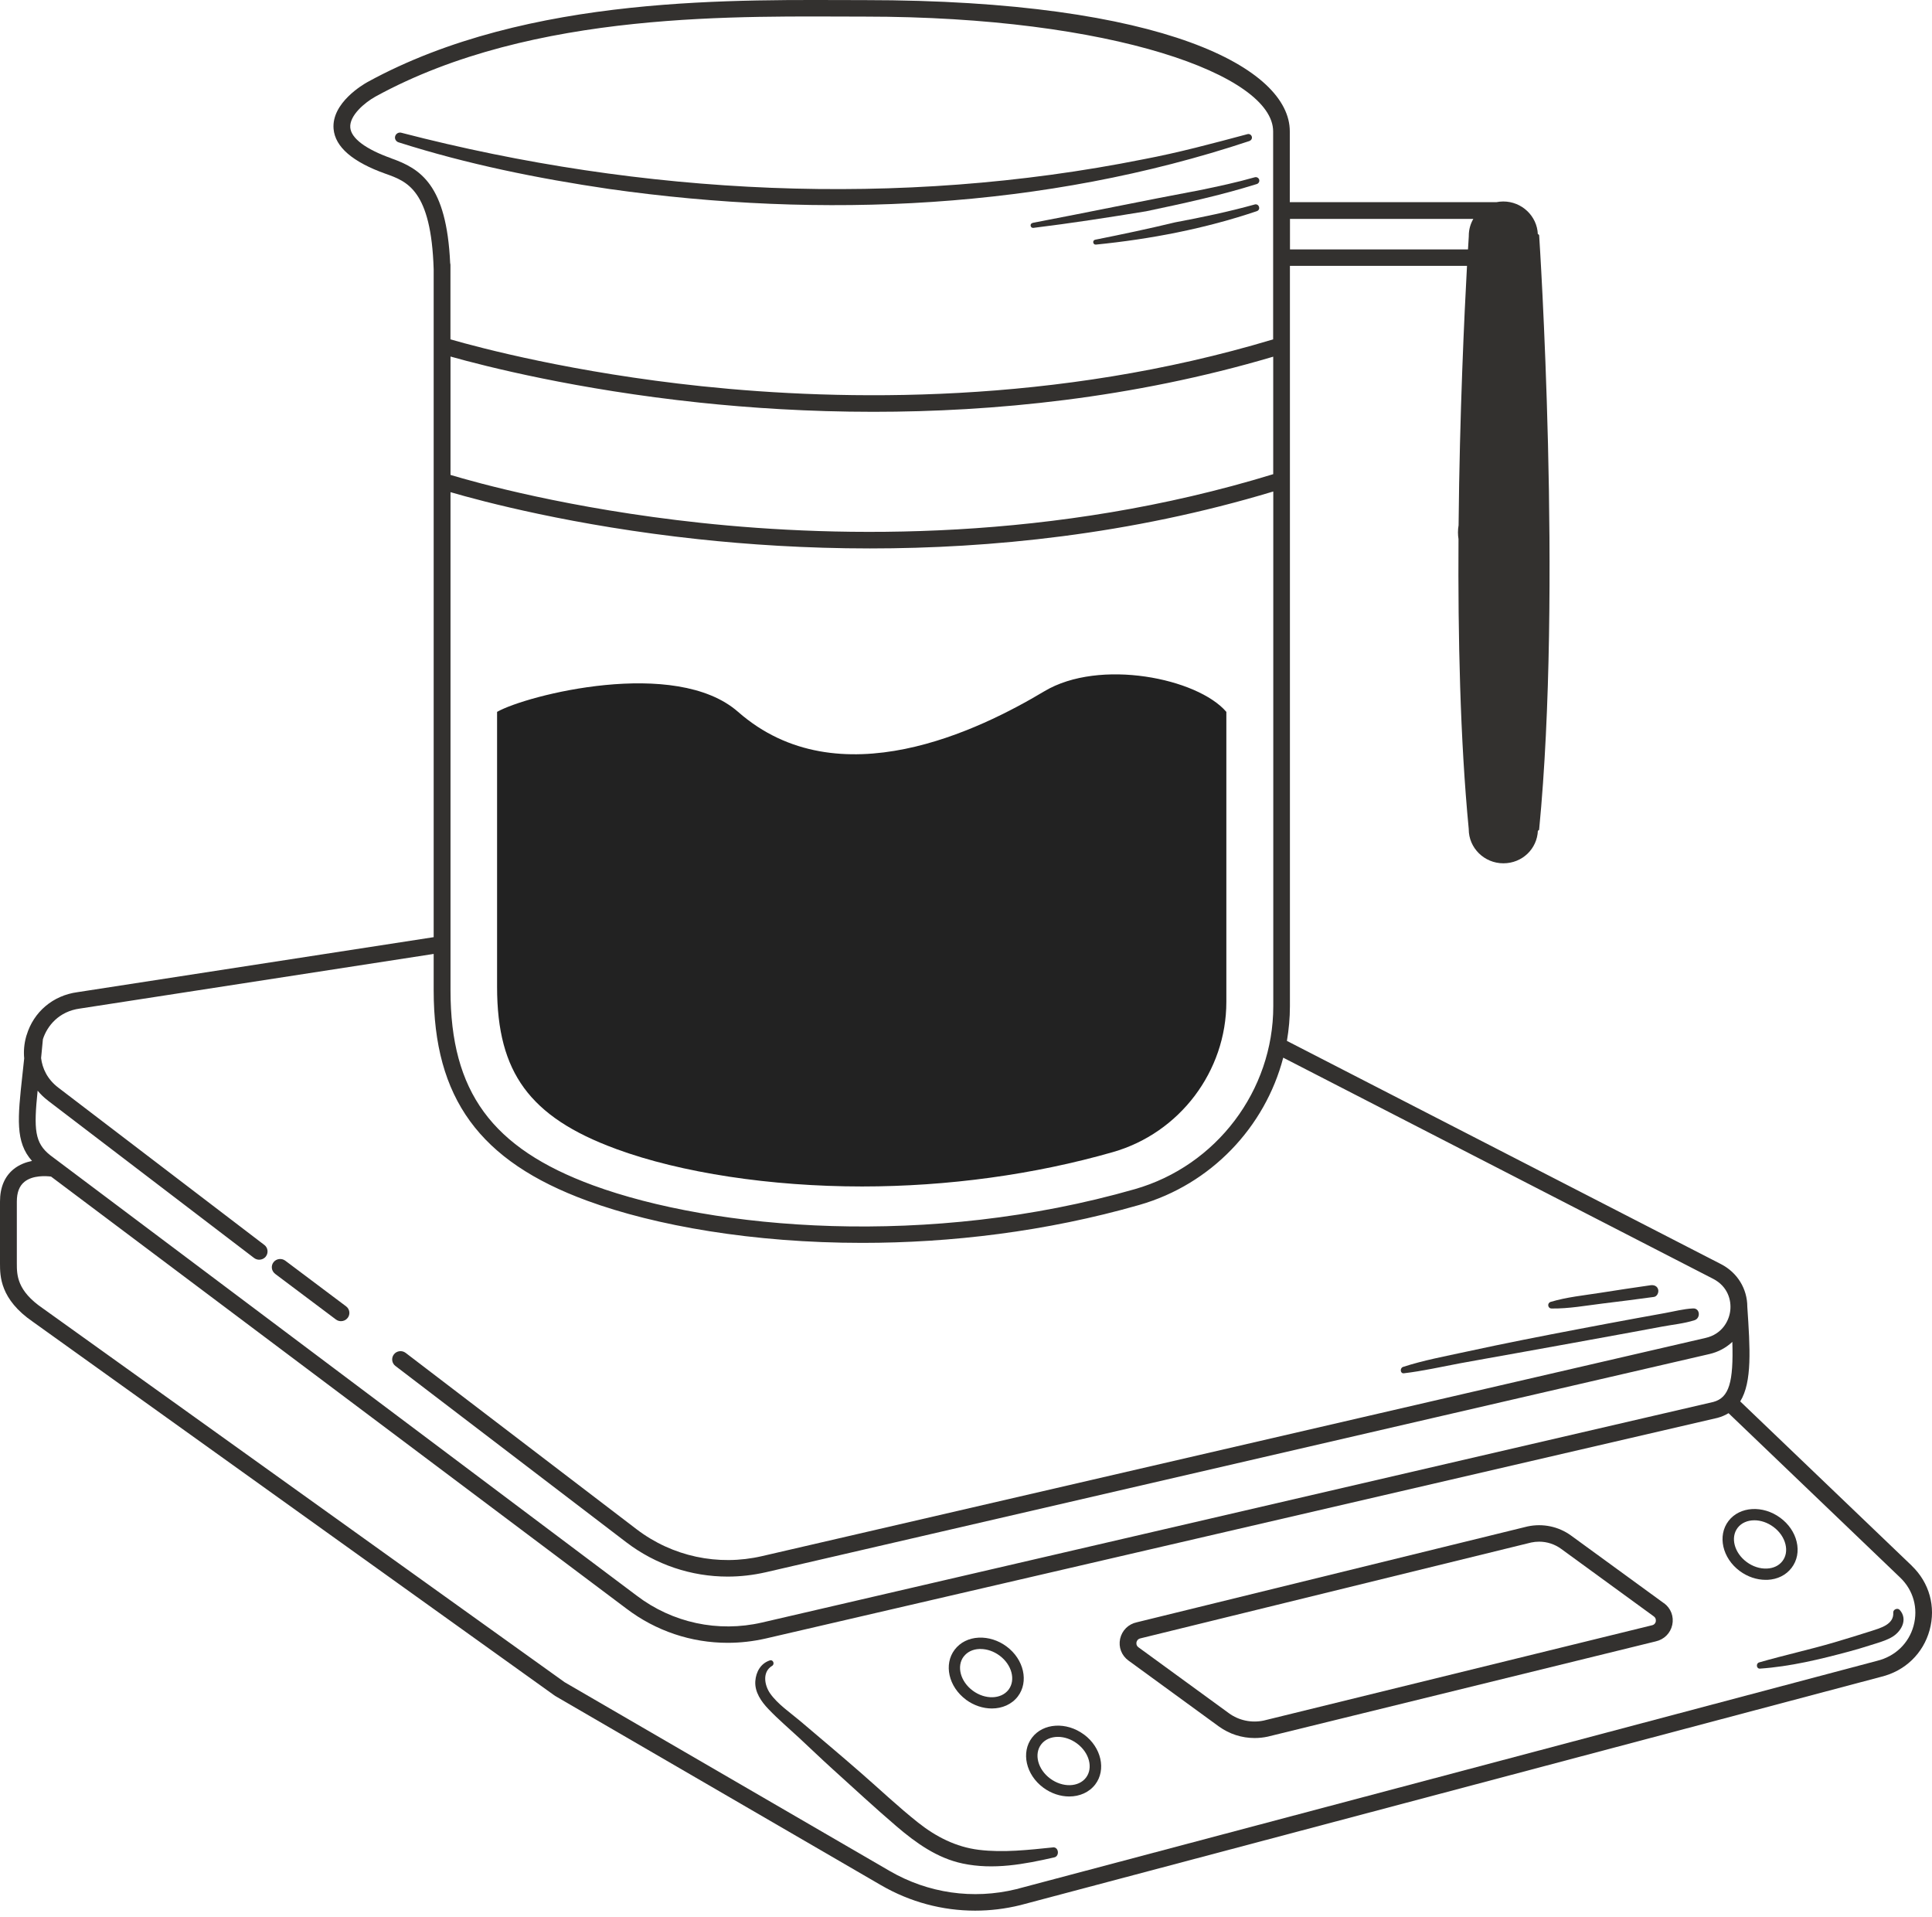 <?xml version="1.0" encoding="UTF-8"?>
<svg xmlns="http://www.w3.org/2000/svg" width="126" height="125" viewBox="0 0 126 125" fill="none">
  <path d="M40.192 74.919C44.415 76.471 50.259 77.36 56.22 77.36C61.811 77.36 67.468 76.584 72.575 75.12C76.937 73.874 79.979 69.847 79.979 65.328V46.415C78.101 44.223 71.712 42.916 68.108 45.073C63.955 47.557 54.686 52.163 48.136 46.415C44.058 42.837 34.331 45.33 32.418 46.415V64.347C32.418 67.202 32.976 69.294 34.174 70.932C35.386 72.588 37.294 73.856 40.184 74.915L40.192 74.919Z" fill="#222222"></path>
  <path d="M81.492 9.187C81.605 9.148 81.675 9.026 81.64 8.909C81.605 8.787 81.479 8.712 81.357 8.747C79.104 9.349 76.859 9.954 74.567 10.386C58.626 13.576 41.892 12.73 26.19 8.66C26.02 8.603 25.833 8.699 25.776 8.869C25.719 9.039 25.815 9.222 25.99 9.279C30.478 10.708 35.08 11.637 39.726 12.321C53.636 14.291 68.122 13.641 81.492 9.192V9.187Z" fill="#33312F"></path>
  <path d="M67.343 14.54C67.134 14.579 67.195 14.884 67.395 14.858C69.853 14.557 72.298 14.178 74.743 13.777C77.17 13.267 79.593 12.744 81.968 11.999C82.086 11.96 82.155 11.834 82.121 11.716C82.086 11.594 81.955 11.524 81.833 11.559C80.656 11.895 79.449 12.152 78.246 12.4C74.738 13.054 70.877 13.86 67.348 14.531L67.343 14.54Z" fill="#33312F"></path>
  <path d="M81.829 13.333C80.121 13.808 78.382 14.17 76.639 14.497C74.913 14.915 73.17 15.281 71.427 15.63C71.222 15.669 71.275 15.97 71.475 15.948C75.04 15.591 78.57 14.915 81.964 13.769C82.252 13.669 82.112 13.255 81.825 13.333H81.829Z" fill="#33312F"></path>
  <path d="M17.942 83.057L21.908 86.034C22.008 86.108 22.122 86.143 22.239 86.143C22.405 86.143 22.566 86.069 22.675 85.929C22.858 85.694 22.81 85.354 22.57 85.175L18.605 82.199C18.365 82.02 18.021 82.064 17.838 82.299C17.655 82.534 17.703 82.874 17.942 83.053V83.057Z" fill="#33312F"></path>
  <path d="M91.56 89.54C92.784 89.396 94.004 89.117 95.216 88.89C96.436 88.664 97.656 88.454 98.876 88.232C101.36 87.779 103.844 87.343 106.324 86.881C107.012 86.755 107.701 86.624 108.389 86.498C109.087 86.367 109.841 86.297 110.516 86.079C110.921 85.949 110.878 85.286 110.412 85.312C109.793 85.343 109.174 85.509 108.564 85.618C107.941 85.731 107.317 85.844 106.694 85.957C105.474 86.18 104.258 86.411 103.038 86.642C100.563 87.112 98.092 87.596 95.63 88.132C94.253 88.433 92.841 88.69 91.503 89.126C91.29 89.195 91.307 89.57 91.56 89.54Z" fill="#33312F"></path>
  <path d="M101.19 85.317C102.305 85.334 103.434 85.125 104.536 84.99C105.648 84.855 106.754 84.716 107.861 84.563C108.079 84.533 108.193 84.262 108.14 84.075C108.079 83.848 107.861 83.77 107.648 83.8C106.554 83.953 105.465 84.123 104.375 84.293C103.294 84.463 102.174 84.572 101.129 84.886C100.889 84.96 100.932 85.313 101.19 85.317Z" fill="#33312F"></path>
  <path d="M124.689 102.095L113.493 91.375C114.278 90.106 114.138 87.927 113.955 85.204C113.955 84.04 113.315 82.977 112.238 82.423L83.929 67.868C84.055 67.127 84.125 66.373 84.125 65.606V17.334H95.674C95.504 20.454 95.194 26.925 95.125 34.247C95.098 34.399 95.085 34.556 95.085 34.717C95.085 34.865 95.098 35.009 95.12 35.149C95.12 35.149 95.12 35.153 95.12 35.157C95.081 41.433 95.225 48.244 95.787 54.049V54.066C95.787 55.291 96.802 56.289 98.044 56.289C99.286 56.289 100.249 55.339 100.297 54.158C100.341 54.158 100.38 54.123 100.38 54.075C101.897 38.474 100.398 15.582 100.38 15.355C100.376 15.307 100.337 15.268 100.293 15.268C100.245 14.087 99.251 13.137 98.04 13.137C97.888 13.137 97.739 13.154 97.596 13.181H84.117V8.565C84.125 4.486 76.006 0.007 56.378 0.007C48.29 0.007 34.502 -0.425 23.96 5.354C23.72 5.489 21.611 6.696 21.755 8.404C21.855 9.581 22.997 10.566 25.154 11.333C26.544 11.825 28.122 12.387 28.283 17.556V61.105L5.055 64.691C3.456 64.905 2.196 65.972 1.739 67.484C1.739 67.493 1.734 67.502 1.73 67.506C1.721 67.537 1.713 67.563 1.704 67.594C1.573 68.069 1.534 68.543 1.578 69.01C1.538 69.393 1.499 69.759 1.46 70.099C1.155 72.897 0.985 74.462 2.087 75.695C1.682 75.778 1.259 75.934 0.893 76.227C0.301 76.706 0 77.421 0 78.349V82.376C0 83.195 0 84.716 2.153 86.189L36.201 110.576L57.464 122.922C59.35 124.015 61.455 124.578 63.595 124.578C64.576 124.578 65.561 124.46 66.537 124.22L122.688 109.329C124.244 108.95 125.425 107.813 125.844 106.287C126.262 104.762 125.83 103.193 124.68 102.091L124.689 102.095ZM83.036 30.917C68.729 35.306 54.844 35.07 45.697 34.09C37.103 33.17 30.972 31.445 29.381 30.965V23.247C31.656 23.888 37.622 25.404 45.619 26.25C48.883 26.594 52.726 26.851 56.958 26.851C64.728 26.851 73.814 25.988 83.036 23.256V30.926V30.917ZM29.381 32.09C31.412 32.682 37.387 34.282 45.549 35.157C48.761 35.502 52.552 35.759 56.736 35.759C64.523 35.759 73.684 34.87 83.04 32.046V65.611C83.04 71.106 79.332 76.013 74.015 77.534C60.571 81.386 46.582 80.183 38.676 77.285C32.074 74.858 29.381 71.176 29.381 64.578V32.098V32.09ZM96.088 14.27C95.9 14.592 95.791 14.967 95.791 15.364V15.403C95.783 15.512 95.765 15.804 95.739 16.262H84.129V14.274H96.088V14.27ZM25.52 10.322C23.851 9.729 22.901 9.019 22.844 8.317C22.779 7.533 23.794 6.679 24.491 6.295C34.833 0.625 48.429 1.083 56.396 1.083C72.529 1.083 83.031 4.896 83.031 8.57V22.127C68.855 26.394 54.971 26.15 45.758 25.182C37.421 24.302 31.329 22.689 29.377 22.127V17.281C29.377 17.238 29.372 17.198 29.359 17.159C29.124 12.03 27.411 10.997 25.52 10.326V10.322ZM3.129 71.764L16.569 82.022C16.669 82.097 16.787 82.136 16.904 82.136C17.066 82.136 17.231 82.066 17.336 81.927C17.519 81.691 17.475 81.351 17.24 81.173L3.8 70.914C3.081 70.365 2.763 69.659 2.68 68.988C2.719 68.6 2.759 68.191 2.798 67.759C3.077 66.892 3.839 65.942 5.216 65.759L28.283 62.198V64.569C28.283 71.607 31.272 75.712 38.289 78.288C42.755 79.926 49.118 81.038 56.234 81.038C61.974 81.038 68.201 80.314 74.311 78.562C78.978 77.224 82.504 73.494 83.689 68.962L111.728 83.382C112.683 83.875 112.931 84.785 112.84 85.478C112.752 86.167 112.282 86.995 111.236 87.235L49.693 101.463C46.826 102.126 43.845 101.485 41.518 99.711L26.457 88.211C26.217 88.028 25.873 88.071 25.69 88.307C25.507 88.542 25.55 88.882 25.786 89.061L40.847 100.561C42.769 102.025 45.087 102.797 47.458 102.797C48.286 102.797 49.118 102.701 49.946 102.513L111.489 88.285C112.068 88.15 112.574 87.875 112.979 87.492C113.057 90.111 112.774 91.131 111.741 91.409L49.698 105.791C46.83 106.453 43.849 105.812 41.518 104.034L3.277 75.324C2.257 74.518 2.196 73.642 2.454 71.115C2.65 71.35 2.872 71.568 3.129 71.76V71.764ZM124.798 106.008C124.484 107.15 123.599 108 122.423 108.288L66.271 123.179C63.456 123.867 60.527 123.444 58.026 121.993L36.829 109.687L2.793 85.308C1.098 84.153 1.098 83.125 1.098 82.376V78.349C1.098 77.752 1.259 77.329 1.591 77.059C2.135 76.614 3.02 76.675 3.329 76.715L40.847 104.88C42.769 106.344 45.087 107.115 47.458 107.115C48.286 107.115 49.118 107.02 49.946 106.832L112.012 92.447C112.286 92.373 112.521 92.268 112.731 92.142L123.926 102.862C124.785 103.686 125.111 104.862 124.798 106.004V106.008Z" fill="#33312F"></path>
  <path d="M68.665 120.455C67.075 120.617 65.432 120.808 63.837 120.612C62.346 120.429 61.039 119.758 59.88 118.839C58.581 117.81 57.374 116.664 56.128 115.579C54.829 114.446 53.509 113.339 52.197 112.224C51.539 111.666 50.72 111.121 50.223 110.411C49.853 109.879 49.7 109.007 50.358 108.615C50.541 108.506 50.424 108.188 50.206 108.262C49.609 108.458 49.304 109.012 49.26 109.609C49.208 110.319 49.648 110.951 50.123 111.443C50.755 112.106 51.465 112.707 52.136 113.33C52.851 113.993 53.548 114.668 54.267 115.318C55.666 116.581 57.043 117.862 58.477 119.087C59.736 120.163 61.122 121.157 62.787 121.506C64.791 121.928 66.791 121.554 68.757 121.105C69.118 121.022 69.049 120.412 68.665 120.451V120.455Z" fill="#33312F"></path>
  <path d="M123.473 105.145C123.525 105.921 122.632 106.152 122.043 106.344C121.241 106.601 120.431 106.849 119.62 107.089C117.999 107.564 116.348 107.925 114.727 108.392C114.509 108.453 114.539 108.814 114.783 108.797C116.753 108.662 118.696 108.191 120.596 107.681C121.058 107.559 121.512 107.42 121.965 107.276C122.418 107.132 122.897 107.006 123.32 106.779C123.974 106.435 124.462 105.607 123.895 104.971C123.756 104.814 123.46 104.936 123.473 105.145Z" fill="#33312F"></path>
  <path d="M62.994 110.821C63.513 111.204 64.114 111.396 64.685 111.396C65.356 111.396 65.984 111.13 66.38 110.612C67.108 109.657 66.781 108.193 65.644 107.352C65.104 106.951 64.459 106.751 63.836 106.777C63.182 106.807 62.624 107.086 62.262 107.561C61.535 108.516 61.861 109.98 62.999 110.821H62.994ZM62.855 108.006C63.082 107.709 63.439 107.535 63.866 107.518C63.892 107.518 63.923 107.518 63.949 107.518C64.376 107.518 64.812 107.67 65.186 107.945C65.993 108.542 66.254 109.54 65.775 110.172C65.291 110.804 64.245 110.83 63.439 110.233C62.633 109.636 62.371 108.638 62.851 108.006H62.855Z" fill="#33312F"></path>
  <path d="M70.687 113.09C69.55 112.249 68.033 112.34 67.305 113.299C66.578 114.253 66.904 115.718 68.042 116.559C68.56 116.942 69.162 117.134 69.733 117.134C70.404 117.134 71.031 116.868 71.428 116.35C72.156 115.395 71.829 113.931 70.691 113.09H70.687ZM70.826 115.905C70.343 116.537 69.297 116.563 68.491 115.966C67.684 115.369 67.423 114.371 67.902 113.739C68.151 113.412 68.552 113.247 68.996 113.247C69.406 113.247 69.85 113.391 70.238 113.678C71.044 114.275 71.306 115.273 70.826 115.905Z" fill="#33312F"></path>
  <path d="M115.271 103.009C115.925 102.978 116.483 102.7 116.844 102.225C117.206 101.75 117.324 101.144 117.171 100.516C117.027 99.915 116.648 99.362 116.108 98.965C114.97 98.124 113.454 98.215 112.726 99.174C111.998 100.128 112.325 101.593 113.463 102.434C113.968 102.808 114.565 103.009 115.153 103.009C115.193 103.009 115.232 103.009 115.276 103.009H115.271ZM113.323 99.619C113.572 99.292 113.973 99.126 114.417 99.126C114.827 99.126 115.271 99.27 115.659 99.558C116.06 99.854 116.339 100.259 116.443 100.691C116.544 101.1 116.474 101.488 116.247 101.784C116.021 102.081 115.663 102.255 115.236 102.272C114.787 102.294 114.312 102.142 113.912 101.845C113.105 101.248 112.844 100.25 113.323 99.619Z" fill="#33312F"></path>
  <path d="M108.511 104.529L102.458 100.119C101.648 99.531 100.619 99.313 99.621 99.527L74.141 105.776C73.588 105.893 73.174 106.307 73.052 106.852C72.934 107.397 73.143 107.942 73.597 108.273L79.493 112.57C80.172 113.062 80.987 113.323 81.824 113.323C82.107 113.323 82.395 113.293 82.678 113.232L107.979 107.022C108.528 106.9 108.942 106.49 109.06 105.946C109.178 105.401 108.969 104.856 108.515 104.525L108.511 104.529ZM107.988 105.724C107.975 105.785 107.923 105.933 107.735 105.972L82.425 112.182C81.628 112.352 80.796 112.182 80.142 111.702L74.246 107.406C74.093 107.292 74.106 107.14 74.12 107.074C74.132 107.013 74.185 106.865 74.385 106.822L99.865 100.573C100.035 100.538 100.205 100.52 100.379 100.52C100.889 100.52 101.39 100.682 101.804 100.982L107.857 105.392C108.01 105.506 107.997 105.658 107.984 105.724H107.988Z" fill="#33312F"></path>
</svg>
